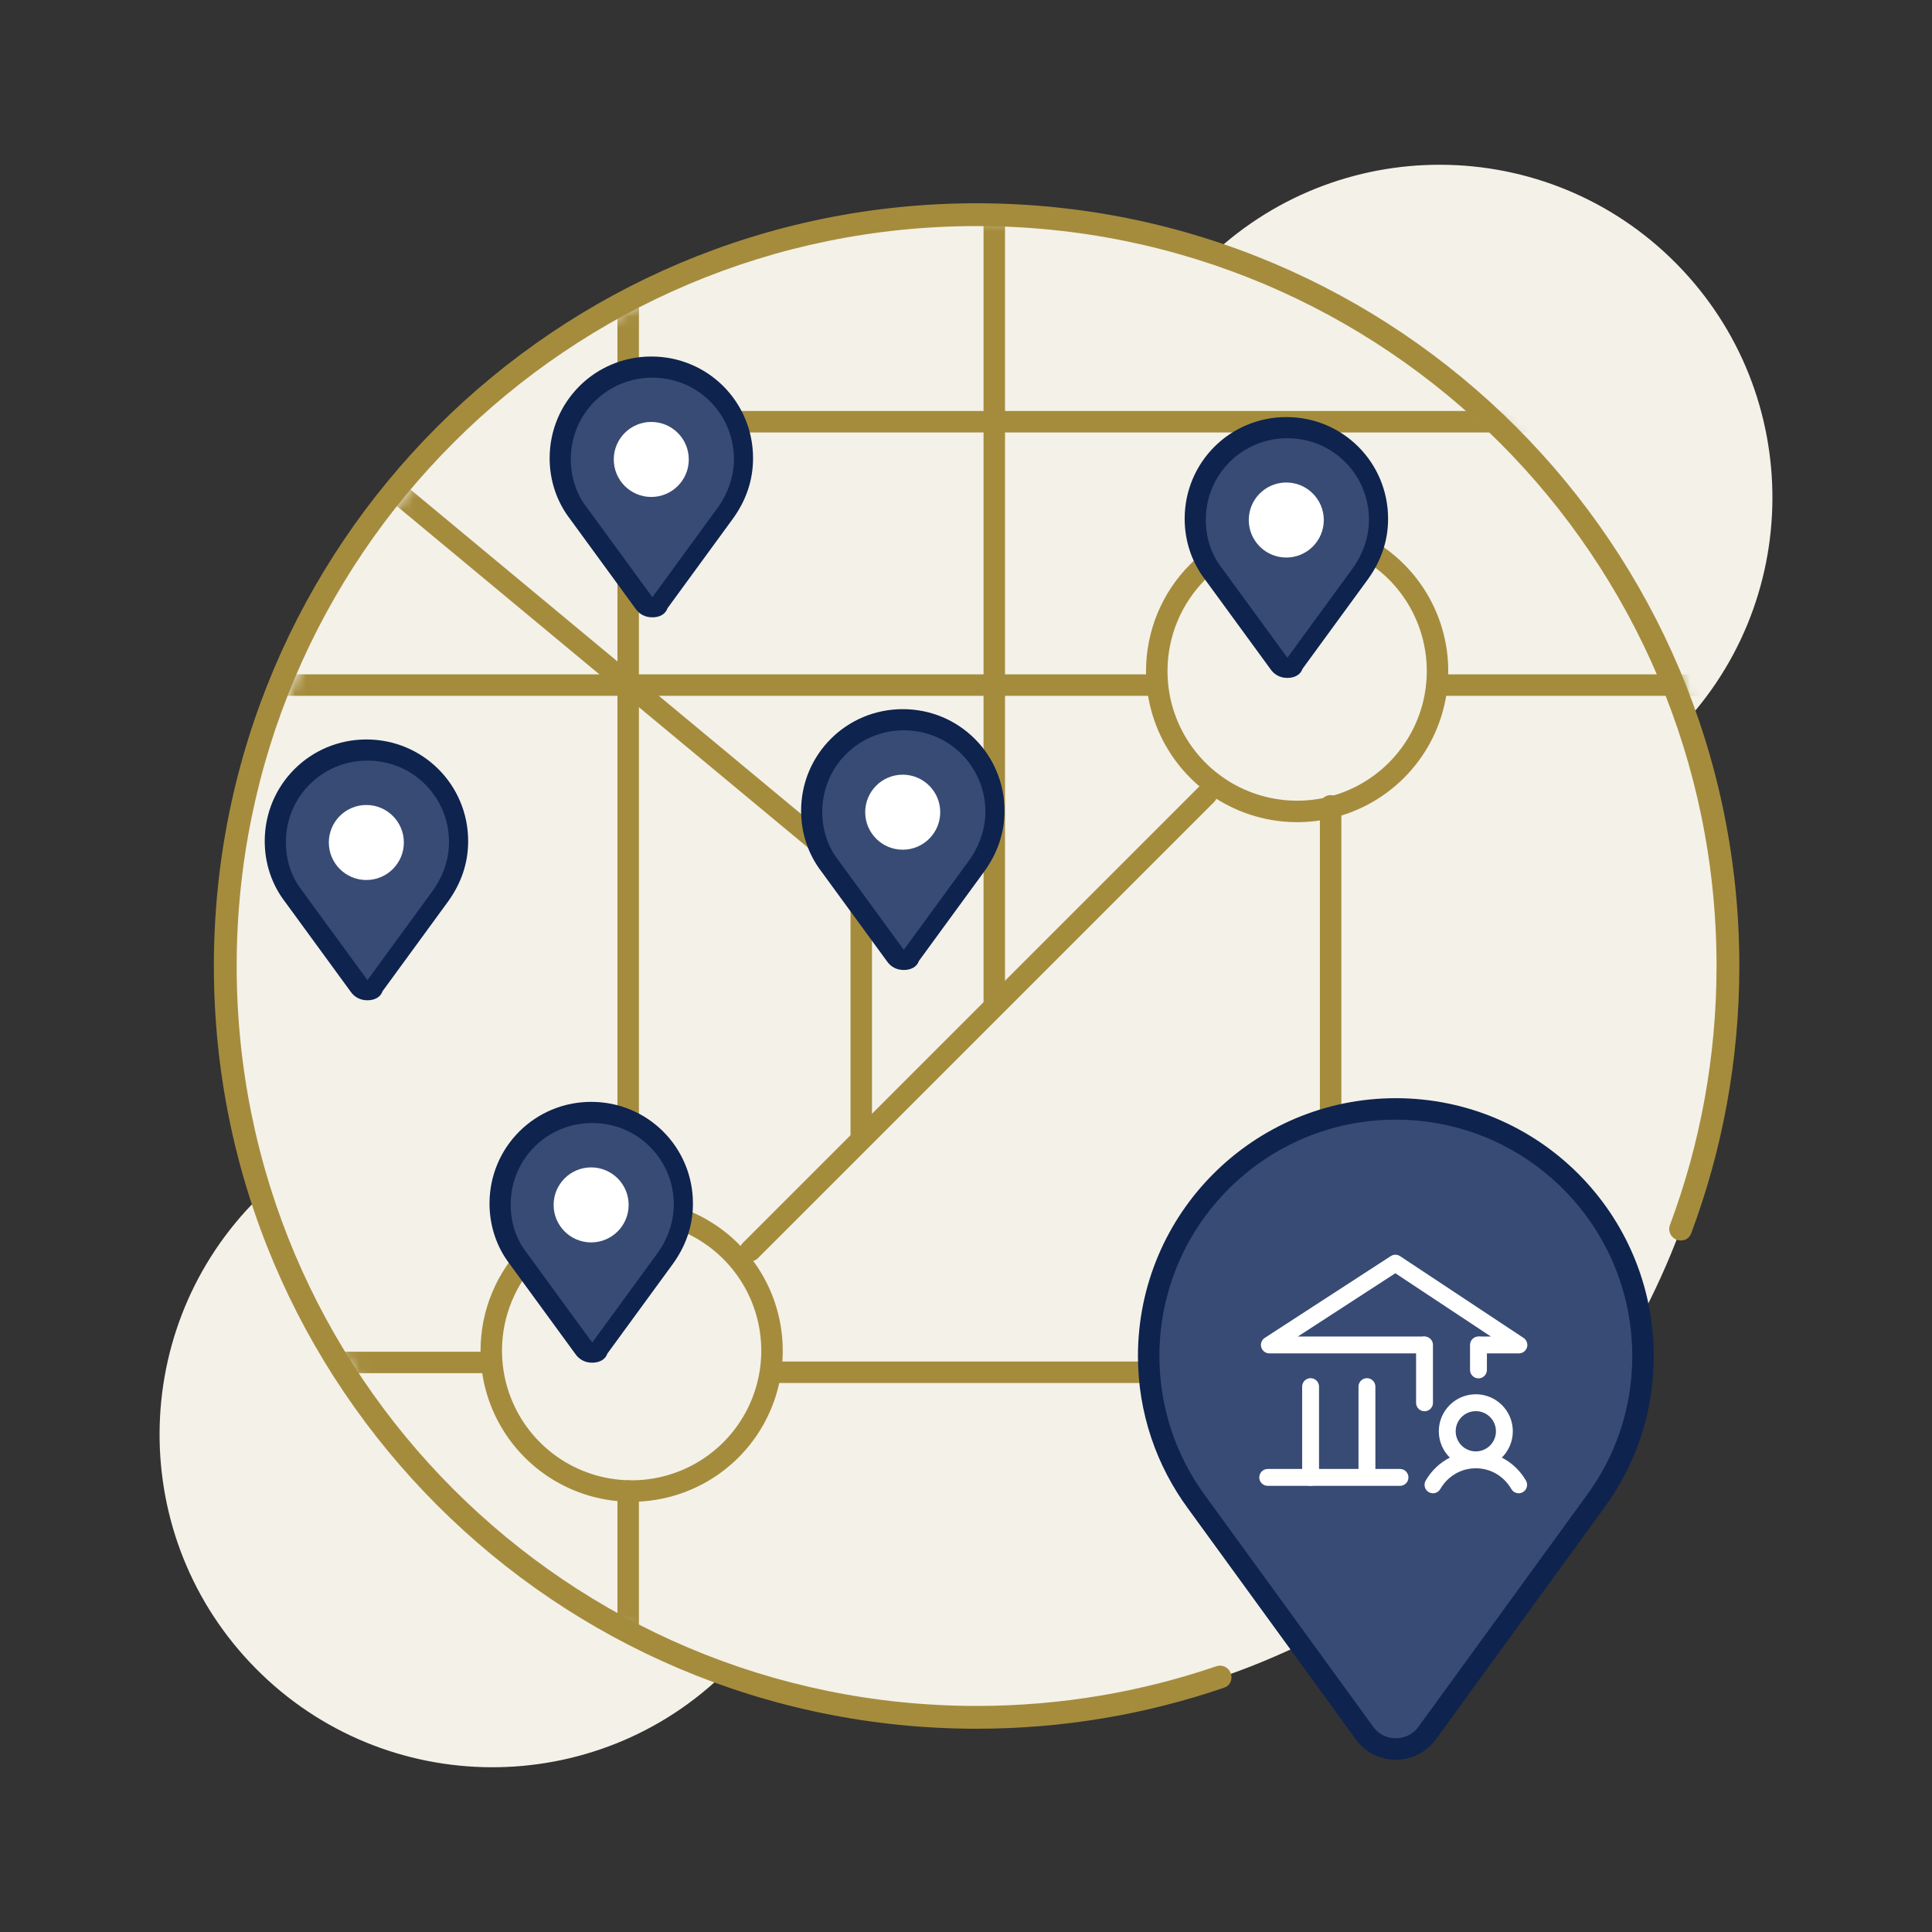 <svg width="180" height="180" viewBox="0 0 180 180" fill="none" xmlns="http://www.w3.org/2000/svg">
<rect x="0" y="0" width="180" height="180" fill="#333333" stroke="none"/>
<path d="M23.829 155.448C11.787 143.273 11.894 123.64 24.07 111.597L112.32 24.311C124.495 12.269 144.128 12.377 156.171 24.552C168.213 36.728 168.105 56.361 155.93 68.403L67.68 155.689C55.504 167.732 35.872 167.624 23.829 155.448Z" fill="#F4F1E8"/>
<circle cx="90.988" cy="90.079" r="70" fill="#F4F1E8"/>
<mask id="mask0_2549_60384" style="mask-type:alpha" maskUnits="userSpaceOnUse" x="22" y="20" width="141" height="141">
<path d="M34.664 128.705C27.082 117.358 23.035 104.018 23.035 90.371C23.035 72.071 30.305 54.521 43.245 41.581C49.652 35.173 57.258 30.091 65.63 26.623C74.001 23.156 82.974 21.371 92.035 21.371C105.682 21.371 119.022 25.418 130.369 33C141.716 40.581 150.56 51.358 155.783 63.966C161.005 76.574 162.372 90.448 159.709 103.832C157.047 117.217 150.475 129.512 140.826 139.161C131.176 148.811 118.881 155.383 105.496 158.045C92.112 160.708 78.238 159.341 65.63 154.119C53.022 148.896 42.246 140.052 34.664 128.705Z" fill="#F5F3E9" stroke="#A58C3D" stroke-width="2"/>
</mask>
<g mask="url(#mask0_2549_60384)">
<path d="M107.773 62.521C107.773 65.107 108.54 67.636 109.978 69.787C111.415 71.937 113.457 73.614 115.847 74.603C118.237 75.593 120.866 75.852 123.403 75.348C125.94 74.843 128.27 73.597 130.099 71.768C131.929 69.939 133.174 67.609 133.679 65.072C134.183 62.535 133.924 59.906 132.935 57.516C131.945 55.126 130.268 53.084 128.118 51.647C125.967 50.209 123.438 49.442 120.852 49.442C119.134 49.442 117.434 49.781 115.847 50.438C114.26 51.095 112.818 52.059 111.604 53.273C109.151 55.726 107.773 59.052 107.773 62.521Z" stroke="#A58C3D" stroke-width="2"/>
<path d="M44.93 126.936L31.178 126.936" stroke="#A58C3D" stroke-width="2" stroke-linecap="round" stroke-linejoin="round"/>
<path d="M123.971 75.078V157.84" stroke="#A58C3D" stroke-width="2" stroke-linecap="round" stroke-linejoin="round"/>
<path d="M72.248 127.849H151.064" stroke="#A58C3D" stroke-width="2" stroke-linecap="round" stroke-linejoin="round"/>
<path d="M163.33 63.827H134.549M107.539 63.827H19.424M112.41 74.011L69.902 116.519" stroke="#A58C3D" stroke-width="2" stroke-linecap="round" stroke-linejoin="round"/>
<path d="M58.527 24.234V112.349M58.527 138.915V162.827" stroke="#A58C3D" stroke-width="2" stroke-linecap="round" stroke-linejoin="round"/>
<path d="M80.24 106.116V81.793L25.334 36.185" stroke="#A58C3D" stroke-width="2" stroke-linecap="round" stroke-linejoin="round"/>
<path d="M58.527 39.29H146.642" stroke="#A58C3D" stroke-width="2" stroke-linecap="round" stroke-linejoin="round"/>
<path d="M118.352 39.806V49.681" stroke="#A58C3D" stroke-width="2" stroke-linecap="round" stroke-linejoin="round"/>
<path d="M92.635 16.265L92.635 93.467" stroke="#A58C3D" stroke-width="2" stroke-linecap="round" stroke-linejoin="round"/>
<path d="M45.77 125.838C45.77 128.425 46.537 130.953 47.974 133.104C49.411 135.255 51.453 136.931 53.843 137.921C56.233 138.911 58.862 139.17 61.399 138.665C63.936 138.16 66.266 136.915 68.096 135.086C69.925 133.257 71.17 130.926 71.675 128.39C72.18 125.853 71.921 123.223 70.931 120.833C69.941 118.443 68.264 116.401 66.114 114.964C63.963 113.527 61.434 112.76 58.848 112.76C57.13 112.76 55.43 113.098 53.843 113.755C52.256 114.413 50.815 115.376 49.6 116.59C47.147 119.043 45.77 122.369 45.77 125.838Z" stroke="#A58C3D" stroke-width="2"/>
</g>
<path fill-rule="evenodd" clip-rule="evenodd" d="M22.05 90.001C22.05 51.928 52.915 21.063 90.988 21.063C129.061 21.063 159.926 51.928 159.926 90.001C159.926 98.495 158.39 106.63 155.58 114.144C155.487 114.393 155.493 114.666 155.597 114.91V114.91C155.962 115.773 157.225 115.809 157.554 114.932C160.461 107.174 162.05 98.773 162.05 90.001C162.05 50.754 130.235 18.939 90.988 18.939C51.741 18.939 19.926 50.754 19.926 90.001C19.926 129.247 51.741 161.063 90.988 161.063C99.066 161.063 106.829 159.715 114.065 157.232C114.951 156.928 114.95 155.664 114.098 155.275V155.275C113.856 155.165 113.584 155.151 113.333 155.237C106.325 157.636 98.809 158.938 90.988 158.938C52.915 158.938 22.05 128.074 22.05 90.001Z" fill="#A58C3D"/>
<path d="M127.17 161.523L127.178 161.533L127.185 161.543C128.619 163.418 131.475 163.418 132.909 161.543L132.916 161.533L132.923 161.523L148.584 139.98C148.585 139.978 148.586 139.977 148.587 139.976C151.411 136.154 153.074 131.495 153.074 126.344C153.074 113.625 142.766 103.316 130.047 103.316C117.328 103.316 107.02 113.625 107.02 126.344C107.02 131.414 108.682 136.152 111.507 139.976C111.508 139.977 111.509 139.978 111.509 139.98L127.17 161.523Z" fill="#384B74" stroke="#0E234E" stroke-width="2"/>
<path d="M132.595 125.306H118.264L130.005 117.686L141.512 125.306H137.93" stroke="white" stroke-width="1.572" stroke-linecap="round" stroke-linejoin="round"/>
<path fill-rule="evenodd" clip-rule="evenodd" d="M117.324 137.646C117.324 137.212 117.676 136.86 118.11 136.86H130.436C130.87 136.86 131.222 137.212 131.222 137.646C131.222 138.08 130.87 138.432 130.436 138.432H118.11C117.676 138.432 117.324 138.08 117.324 137.646Z" fill="white"/>
<path d="M127.355 129.188V137.433" stroke="white" stroke-width="1.572" stroke-linecap="round" stroke-linejoin="round"/>
<path d="M132.719 125.304L132.719 130.696" stroke="white" stroke-width="1.572" stroke-linecap="round" stroke-linejoin="round"/>
<path d="M137.746 125.304L137.746 127.631" stroke="white" stroke-width="1.572" stroke-linecap="round" stroke-linejoin="round"/>
<path fill-rule="evenodd" clip-rule="evenodd" d="M135.623 133.349C135.623 132.313 136.463 131.473 137.499 131.473C138.535 131.473 139.374 132.313 139.374 133.349C139.374 134.385 138.535 135.224 137.499 135.224C136.463 135.224 135.623 134.385 135.623 133.349ZM137.499 129.901C135.595 129.901 134.051 131.445 134.051 133.349C134.051 134.308 134.443 135.176 135.076 135.801C134.134 136.281 133.356 137.031 132.827 137.946C132.609 138.322 132.737 138.802 133.113 139.02C133.489 139.237 133.97 139.109 134.187 138.733C134.862 137.567 136.075 136.797 137.499 136.797C138.923 136.797 140.136 137.567 140.811 138.733C141.028 139.109 141.509 139.237 141.885 139.02C142.261 138.802 142.389 138.322 142.172 137.946C141.642 137.031 140.864 136.281 139.922 135.801C140.554 135.176 140.946 134.308 140.946 133.349C140.946 131.445 139.403 129.901 137.499 129.901Z" fill="white"/>
<path d="M122.105 129.188L122.105 137.647" stroke="white" stroke-width="1.572" stroke-linecap="round" stroke-linejoin="round"/>
<path d="M92.636 75.571C92.636 70.88 88.79 67.033 84.099 67.033C79.407 67.033 75.561 70.88 75.561 75.571C75.561 77.448 76.217 79.23 77.249 80.638L83.348 88.988C83.723 89.551 84.568 89.551 84.943 88.988L91.041 80.638C92.073 79.23 92.636 77.448 92.636 75.571Z" fill="#384B74"/>
<ellipse cx="84.104" cy="75.67" rx="3.495" ry="3.495" fill="white"/>
<path d="M84.207 90.371C83.55 90.371 82.987 90.089 82.612 89.526L76.513 81.176C75.293 79.581 74.637 77.611 74.637 75.546C74.637 70.292 78.859 66.07 84.113 66.07C89.367 66.07 93.589 70.292 93.589 75.546C93.589 77.611 92.932 79.487 91.713 81.176L85.614 89.526C85.426 90.089 84.864 90.371 84.207 90.371ZM84.207 68.041C79.985 68.041 76.607 71.418 76.607 75.64C76.607 77.235 77.076 78.83 78.108 80.144L84.207 88.494L90.305 80.144C91.243 78.83 91.806 77.235 91.806 75.64C91.806 71.418 88.429 68.041 84.207 68.041Z" fill="#0E234E"/>
<path d="M128.056 48.837C128.056 44.146 124.21 40.299 119.518 40.299C114.827 40.299 110.98 44.146 110.98 48.837C110.98 50.713 111.637 52.496 112.669 53.903L118.768 62.254C119.143 62.816 119.988 62.816 120.363 62.254L126.461 53.903C127.493 52.496 128.056 50.713 128.056 48.837Z" fill="#0E234E"/>
<path d="M122.67 46.801C121.641 46.801 120.838 47.428 120.838 48.457C120.838 49.486 121.666 50.113 122.67 50.113C123.674 50.113 124.502 49.486 124.502 48.457C124.502 47.453 123.699 46.801 122.67 46.801ZM122.67 49.737C121.942 49.737 121.616 49.135 121.616 48.482C121.616 47.805 121.917 47.227 122.67 47.227C123.423 47.227 123.724 47.83 123.724 48.482C123.724 49.135 123.398 49.737 122.67 49.737Z" fill="white"/>
<path d="M120.82 48.456C120.82 48.155 120.895 47.879 121.021 47.628C120.745 47.151 120.142 46.875 119.264 46.875H118.009V48.782C117.884 48.531 117.633 48.356 117.332 48.305C117.557 48.18 117.758 48.004 117.758 47.653C117.758 47.176 117.457 46.875 116.704 46.875H114.973V50.012H116.905C117.482 50.012 117.884 49.861 118.034 49.485V50.012H119.289C120.167 50.012 120.745 49.761 121.046 49.259C120.895 49.058 120.82 48.782 120.82 48.456ZM115.726 47.327H116.453C116.83 47.327 117.005 47.502 117.005 47.778C117.005 48.054 116.83 48.23 116.453 48.23H115.726V47.327ZM116.729 49.61H115.726V48.632H116.729C117.131 48.632 117.332 48.832 117.332 49.108C117.332 49.41 117.131 49.61 116.729 49.61ZM119.214 49.61H118.812V47.327H119.214C120.092 47.327 120.443 47.803 120.443 48.481C120.443 49.134 120.092 49.61 119.214 49.61Z" fill="white"/>
<path d="M128.373 48.359C128.373 43.668 124.526 39.821 119.835 39.821C115.144 39.821 111.297 43.668 111.297 48.359C111.297 50.236 111.954 52.018 112.986 53.426L119.084 61.776C119.46 62.339 120.304 62.339 120.679 61.776L126.778 53.426C127.81 52.018 128.373 50.236 128.373 48.359Z" fill="#384B74"/>
<ellipse cx="119.84" cy="48.449" rx="3.495" ry="3.495" fill="white"/>
<path d="M119.943 63.159C119.286 63.159 118.723 62.877 118.348 62.314L112.25 53.964C111.03 52.369 110.373 50.399 110.373 48.335C110.373 43.081 114.595 38.858 119.849 38.858C125.103 38.858 129.325 43.081 129.325 48.335C129.325 50.399 128.669 52.275 127.449 53.964L121.35 62.314C121.163 62.877 120.6 63.159 119.943 63.159ZM119.943 40.829C115.721 40.829 112.343 44.206 112.343 48.428C112.343 50.023 112.812 51.618 113.845 52.932L119.943 61.282L126.042 52.932C126.98 51.618 127.543 50.023 127.543 48.428C127.543 44.206 124.165 40.829 119.943 40.829Z" fill="#0E234E"/>
<path d="M69.209 42.716C69.209 38.025 65.362 34.178 60.671 34.178C55.98 34.178 52.133 38.025 52.133 42.716C52.133 44.592 52.79 46.375 53.822 47.782L59.92 56.132C60.295 56.695 61.14 56.695 61.515 56.132L67.614 47.782C68.646 46.375 69.209 44.592 69.209 42.716Z" fill="#384B74"/>
<ellipse cx="60.678" cy="42.806" rx="3.495" ry="3.495" fill="white"/>
<path d="M60.779 57.516C60.122 57.516 59.559 57.235 59.184 56.672L53.086 48.321C51.866 46.726 51.209 44.756 51.209 42.692C51.209 37.438 55.431 33.216 60.685 33.216C65.939 33.216 70.161 37.438 70.161 42.692C70.161 44.756 69.505 46.633 68.285 48.321L62.186 56.672C61.999 57.235 61.436 57.516 60.779 57.516ZM60.779 35.186C56.557 35.186 53.179 38.564 53.179 42.786C53.179 44.381 53.648 45.976 54.681 47.289L60.779 55.64L66.878 47.289C67.816 45.976 68.379 44.381 68.379 42.786C68.379 38.564 65.001 35.186 60.779 35.186Z" fill="#0E234E"/>
<path d="M63.607 112.159C63.607 107.468 59.76 103.621 55.069 103.621C50.378 103.621 46.531 107.468 46.531 112.159C46.531 114.036 47.188 115.818 48.22 117.226L54.319 125.576C54.694 126.139 55.538 126.139 55.914 125.576L62.012 117.226C63.044 115.818 63.607 114.036 63.607 112.159Z" fill="#384B74"/>
<ellipse cx="55.075" cy="112.258" rx="3.495" ry="3.495" fill="white"/>
<path d="M55.177 126.958C54.521 126.958 53.958 126.677 53.582 126.114L47.484 117.764C46.264 116.169 45.607 114.198 45.607 112.134C45.607 106.88 49.83 102.658 55.084 102.658C60.338 102.658 64.56 106.88 64.56 112.134C64.56 114.198 63.903 116.075 62.683 117.764L56.585 126.114C56.397 126.677 55.834 126.958 55.177 126.958ZM55.177 104.628C50.955 104.628 47.578 108.006 47.578 112.228C47.578 113.823 48.047 115.418 49.079 116.732L55.177 125.082L61.276 116.732C62.214 115.418 62.777 113.823 62.777 112.228C62.777 108.006 59.4 104.628 55.177 104.628Z" fill="#0E234E"/>
<path d="M42.756 78.457C42.756 73.766 38.909 69.919 34.218 69.919C29.526 69.919 25.68 73.766 25.68 78.457C25.68 80.333 26.337 82.116 27.369 83.523L33.467 91.874C33.842 92.437 34.687 92.437 35.062 91.874L41.161 83.523C42.193 82.116 42.756 80.333 42.756 78.457Z" fill="#0E234E"/>
<path d="M37.445 76.834C36.416 76.834 35.613 77.461 35.613 78.49C35.613 79.519 36.441 80.147 37.445 80.147C38.449 80.147 39.277 79.519 39.277 78.49C39.277 77.487 38.474 76.834 37.445 76.834ZM37.445 79.77C36.718 79.77 36.391 79.168 36.391 78.515C36.391 77.838 36.692 77.261 37.445 77.261C38.198 77.261 38.499 77.863 38.499 78.515C38.499 79.168 38.173 79.77 37.445 79.77Z" fill="white"/>
<path d="M35.595 78.498C35.595 78.197 35.671 77.921 35.796 77.67C35.52 77.193 34.918 76.917 34.039 76.917H32.785V78.824C32.659 78.573 32.408 78.398 32.107 78.347C32.333 78.222 32.534 78.046 32.534 77.695C32.534 77.218 32.233 76.917 31.48 76.917H29.748V80.054H31.68C32.258 80.054 32.659 79.903 32.81 79.527V80.054H34.065C34.943 80.054 35.52 79.803 35.821 79.301C35.671 79.1 35.595 78.824 35.595 78.498ZM30.501 77.369H31.229C31.605 77.369 31.781 77.544 31.781 77.82C31.781 78.097 31.605 78.272 31.229 78.272H30.501V77.369ZM31.505 79.652H30.501V78.674H31.505C31.906 78.674 32.107 78.874 32.107 79.15C32.107 79.452 31.906 79.652 31.505 79.652ZM33.989 79.652H33.588V77.369H33.989C34.867 77.369 35.219 77.846 35.219 78.523C35.219 79.176 34.867 79.652 33.989 79.652Z" fill="white"/>
<path d="M42.664 78.394C42.664 73.703 38.817 69.856 34.126 69.856C29.435 69.856 25.588 73.703 25.588 78.394C25.588 80.271 26.245 82.053 27.277 83.461L33.375 91.811C33.751 92.374 34.595 92.374 34.97 91.811L41.069 83.461C42.101 82.053 42.664 80.271 42.664 78.394Z" fill="#384B74"/>
<ellipse cx="34.131" cy="78.494" rx="3.495" ry="3.495" fill="white"/>
<path d="M34.234 93.194C33.577 93.194 33.014 92.912 32.639 92.349L26.541 83.999C25.321 82.404 24.664 80.434 24.664 78.37C24.664 73.116 28.886 68.894 34.14 68.894C39.394 68.894 43.617 73.116 43.617 78.37C43.617 80.434 42.96 82.31 41.74 83.999L35.641 92.349C35.454 92.912 34.891 93.194 34.234 93.194ZM34.234 70.864C30.012 70.864 26.634 74.242 26.634 78.464C26.634 80.059 27.104 81.654 28.136 82.967L34.234 91.317L40.333 82.967C41.271 81.654 41.834 80.059 41.834 78.464C41.834 74.242 38.456 70.864 34.234 70.864Z" fill="#0E234E"/>
</svg>
